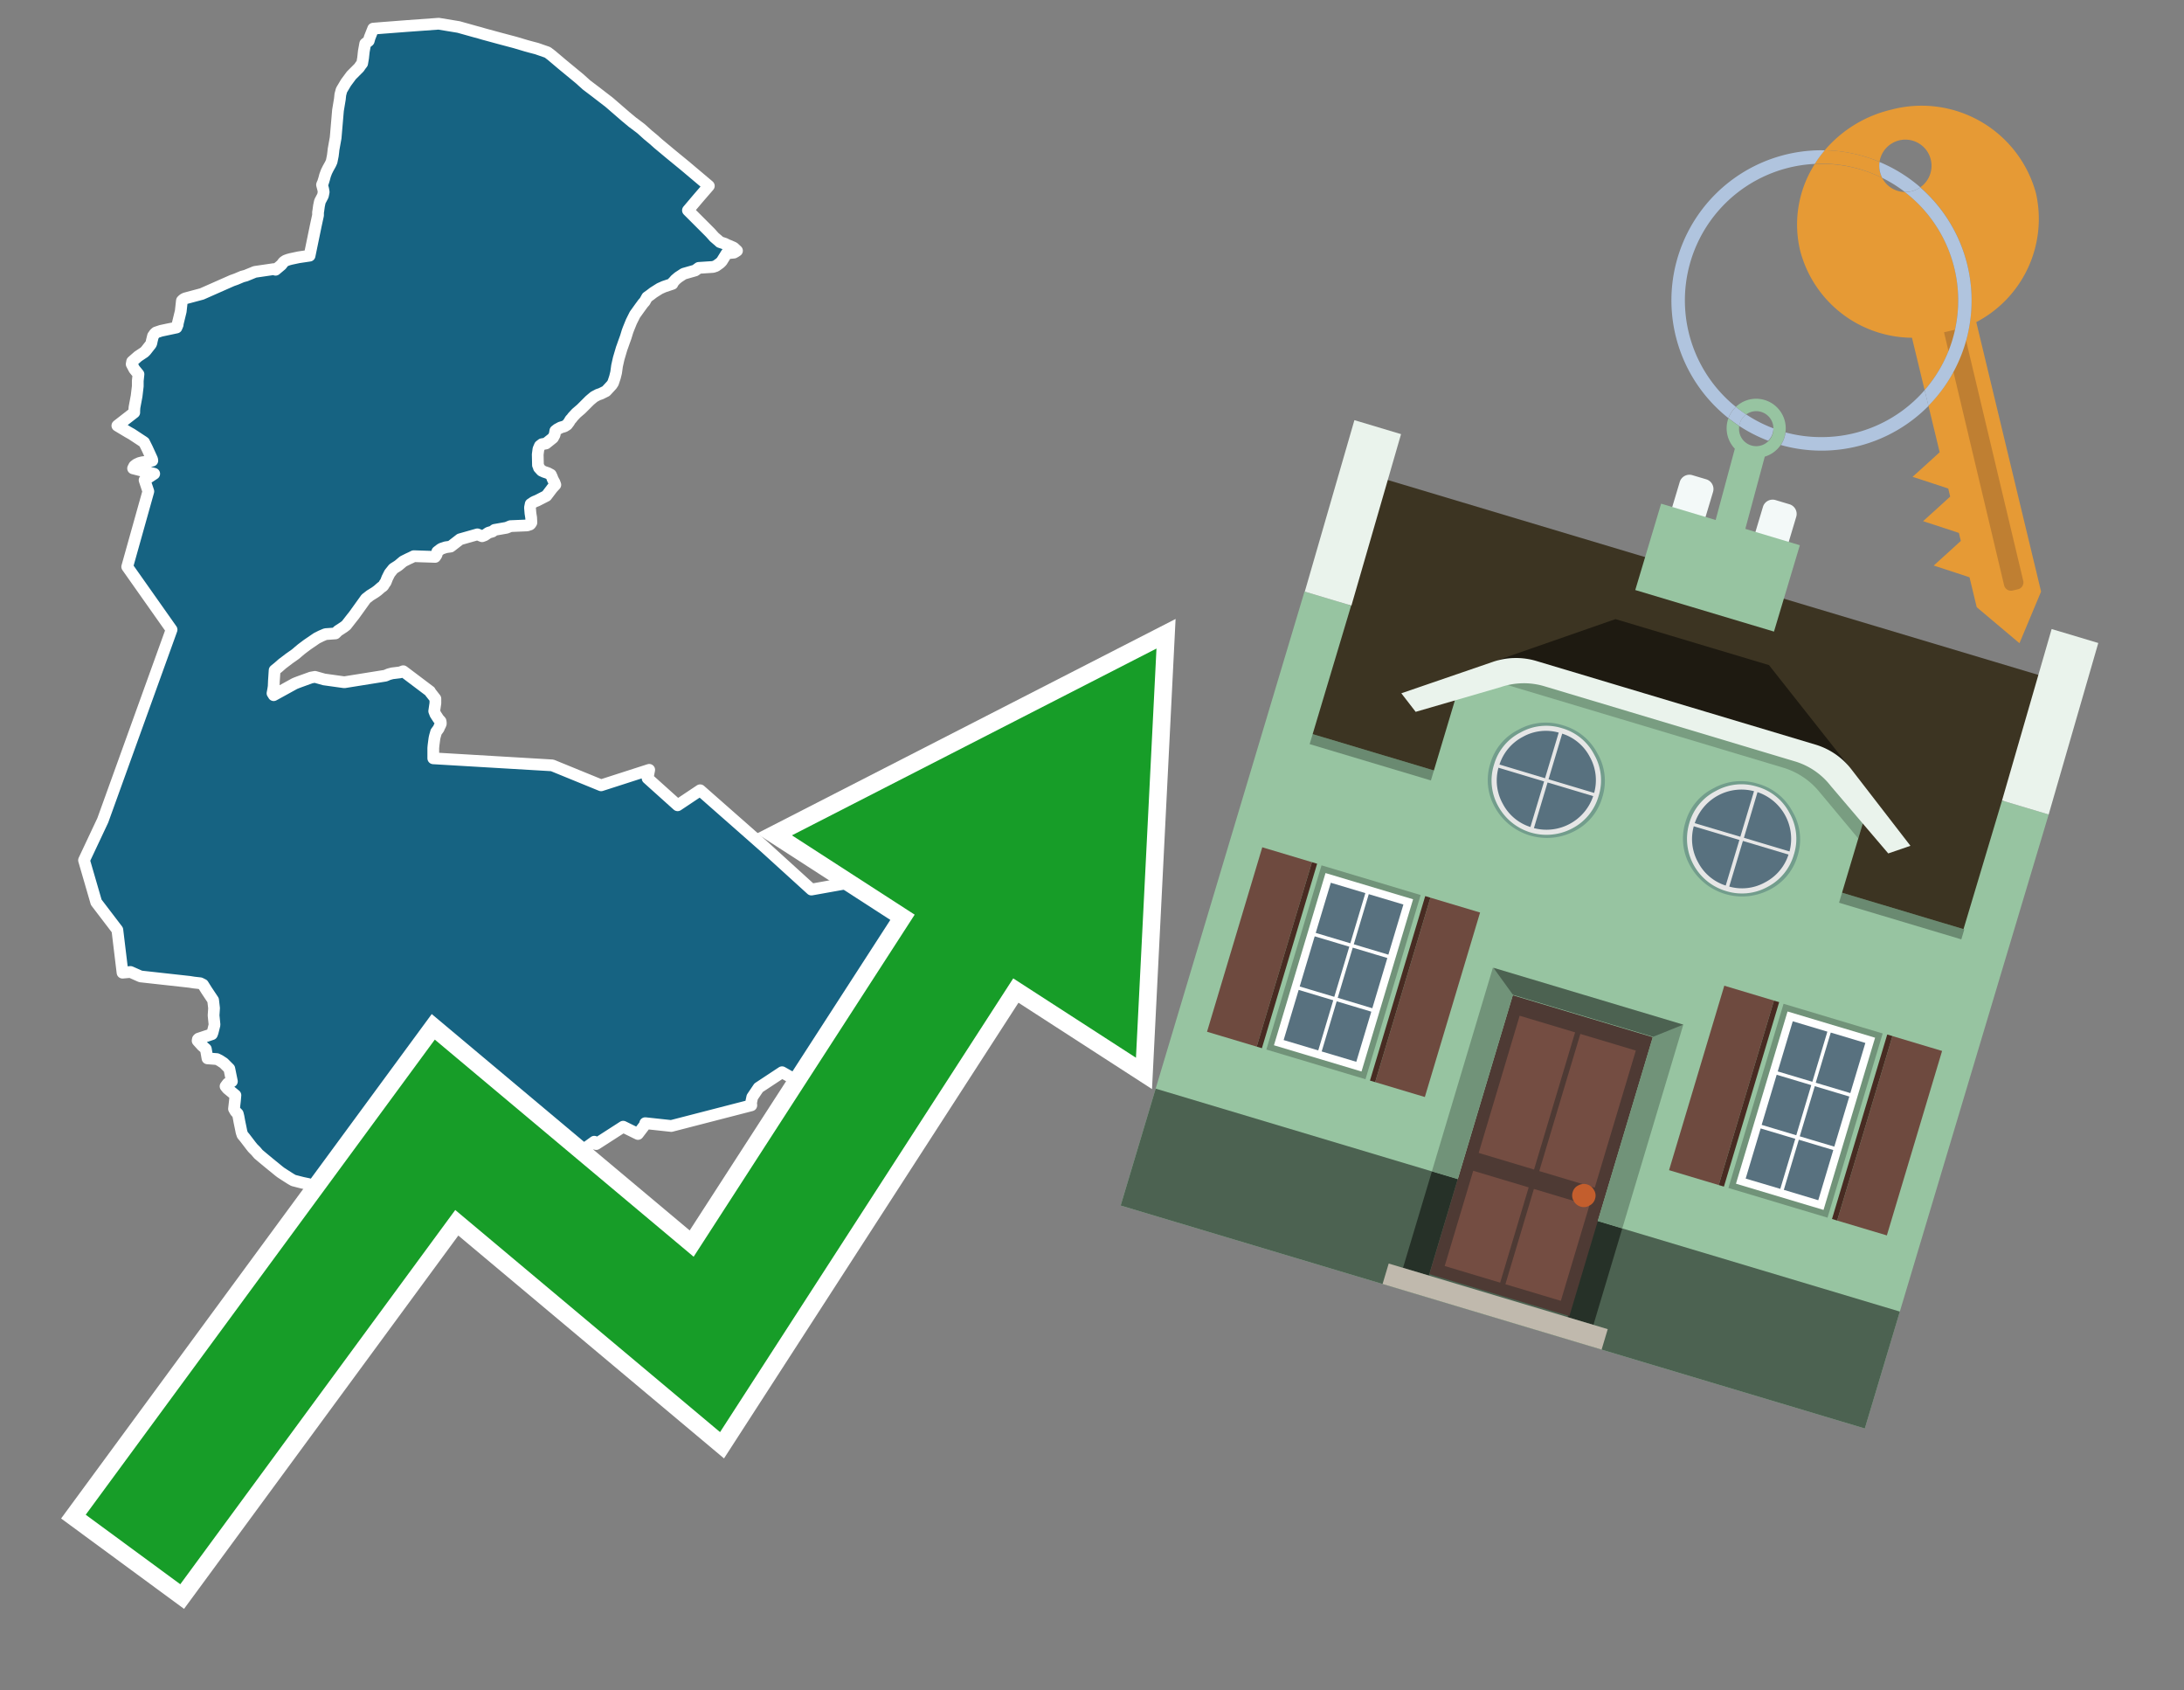 <svg id="Text" xmlns="http://www.w3.org/2000/svg" width="93.05" height="72" viewBox="0 0 93.05 72"><rect x="0" y="0" width="93.05" height="72" fill="#808080" stroke="none"/><polygon points="16.27,1.19 17.31,1.11 18.69,1.01 19.54,1.15 20.29,1.36 20.44,1.4 20.61,1.45 21.31,1.64 21.95,1.81 22.42,1.95 22.64,2.01 22.87,2.07 23.33,2.23 23.5,2.36 23.95,2.74 24.69,3.35 24.99,3.62 25.36,3.9 25.84,4.27 25.92,4.33 25.98,4.38 26.65,4.96 26.95,5.21 27.06,5.29 27.31,5.48 27.61,5.75 27.84,5.94 28.03,6.11 28.57,6.56 29.18,7.06 30.2,7.92 29.75,8.44 29.31,8.96 30.26,9.91 30.43,10.1 30.64,10.28 30.67,10.31 30.88,10.38 30.94,10.41 31,10.44 31.08,10.47 31.26,10.55 31.4,10.68 31.34,10.72 31.27,10.76 30.96,10.79 30.75,11.13 30.68,11.2 30.64,11.23 30.5,11.33 30.38,11.37 29.77,11.41 29.62,11.52 29.13,11.66 28.9,11.81 28.77,11.92 28.72,11.98 28.67,12.03 28.65,12.09 28.29,12.21 28.11,12.29 28.03,12.34 27.84,12.46 27.71,12.56 27.57,12.66 27.47,12.84 27.39,12.93 27.31,13.04 27.28,13.08 27.05,13.4 26.9,13.7 26.77,14.02 26.73,14.13 26.66,14.36 26.58,14.58 26.51,14.78 26.49,14.83 26.36,15.27 26.29,15.58 26.25,15.87 26.2,16.07 26.12,16.31 26.06,16.4 25.82,16.66 25.66,16.74 25.6,16.77 25.48,16.81 25.31,16.9 25.19,17 25.12,17.06 24.76,17.42 24.55,17.6 24.41,17.75 24.35,17.83 24.3,17.88 24.25,17.97 24.16,18.09 24.05,18.16 23.88,18.21 23.81,18.25 23.75,18.28 23.66,18.35 23.63,18.52 23.56,18.65 23.26,18.89 23.09,18.92 23,18.99 22.94,19.13 22.91,19.36 22.92,19.81 22.95,19.88 22.96,19.92 23.05,20.02 23.08,20.05 23.19,20.1 23.34,20.15 23.47,20.22 23.52,20.33 23.54,20.39 23.6,20.51 23.62,20.54 23.66,20.65 23.53,20.79 23.28,21.12 22.89,21.32 22.79,21.36 22.73,21.39 22.61,21.47 22.58,21.62 22.6,21.86 22.63,22.05 22.64,22.26 22.61,22.31 22.58,22.34 22.46,22.38 21.75,22.41 21.58,22.48 21.07,22.57 20.98,22.64 20.81,22.69 20.65,22.8 20.54,22.84 20.34,22.76 19.6,22.97 19.2,23.28 18.99,23.31 18.81,23.37 18.76,23.4 18.63,23.5 18.61,23.59 18.6,23.63 18.54,23.72 17.63,23.69 17.51,23.75 17.4,23.8 17.3,23.85 17.18,23.91 16.99,24.07 16.95,24.1 16.76,24.22 16.6,24.42 16.5,24.62 16.43,24.8 16.39,24.85 16.33,24.95 16.3,24.98 16.25,25.01 16.09,25.15 15.98,25.23 15.77,25.36 15.59,25.5 15.08,26.21 15,26.31 14.75,26.63 14.66,26.7 14.54,26.78 14.4,26.87 14.29,26.98 13.87,27.01 13.68,27.09 13.5,27.18 13.09,27.46 12.85,27.64 12.73,27.74 12.59,27.86 12.42,27.98 12.32,28.05 12.23,28.12 12.03,28.27 11.86,28.42 11.7,28.55 11.67,29 11.66,29.24 11.64,29.37 11.61,29.53 11.64,29.57 11.66,29.61 12.55,29.12 12.62,29.09 12.78,29.03 13.25,28.86 13.42,28.83 13.81,28.94 14.67,29.06 16.42,28.78 16.56,28.72 16.71,28.68 17.04,28.64 17.18,28.59 18.32,29.45 18.33,29.48 18.55,29.76 18.55,29.95 18.5,30.29 18.55,30.42 18.68,30.62 18.77,30.72 18.78,30.78 18.78,30.83 18.75,30.9 18.73,30.93 18.69,31.03 18.58,31.18 18.55,31.29 18.54,31.32 18.52,31.4 18.51,31.45 18.5,31.52 18.47,31.75 18.46,31.86 18.46,32.3 23.53,32.6 25.61,33.45 27.66,32.79 27.59,33.15 28.87,34.3 29.83,33.66 32.59,36.09 34.57,37.89 38.81,37.13 43.44,33.92 45.57,31.22 45.84,31.57 45.97,31.7 46.06,31.78 46.13,31.83 46.25,31.92 46.31,31.98 46.42,32.1 46.62,32.38 46.69,32.47 46.76,32.56 46.9,32.75 46.99,32.94 47.03,33.01 47.17,33.18 47.26,33.28 47.28,33.33 47.3,33.39 47.33,33.48 47.33,33.59 47.31,33.78 47.35,33.87 47.38,33.95 47.41,34.01 47.41,34.07 47.41,34.13 47.3,34.4 47.28,34.5 47.27,34.59 47.27,34.64 49.21,36.17 49.09,36.25 49.03,36.29 48.54,36.33 47.56,36.45 47.48,36.53 47.26,36.8 47.17,36.91 47.12,36.98 46.84,37.19 46.25,37.25 46.16,37.28 46.07,37.31 45.92,37.34 45.83,37.37 45.7,37.45 45.64,37.57 45.23,37.7 45.15,37.76 44.95,37.81 44.81,37.86 44.67,37.96 44.61,37.99 44.38,38.1 44.28,38.19 44.14,38.24 44,38.29 43.91,38.32 43.87,38.35 43.86,38.53 43.34,38.59 43.21,38.66 43.17,38.69 43.09,38.76 43.05,38.88 43.04,39.05 43.04,39.13 43.05,39.23 43.06,39.37 43.19,39.69 43.26,39.79 43.3,39.92 42.92,40.01 42.41,40.09 42.13,40.14 42.06,40.17 41.94,40.25 41.88,40.29 41.79,40.38 41.75,40.42 41.69,40.46 41.61,40.51 41.55,40.55 41.25,40.66 41.06,40.78 40.95,40.9 40.89,40.98 40.82,41.03 40.78,41.07 40.71,41.13 40.62,41.21 40.48,41.27 40.38,41.33 40.29,41.46 40.21,41.54 40.02,41.64 39.93,41.69 39.84,41.75 39.59,41.97 39.44,42.12 39.31,42.26 39.23,42.37 39.15,42.54 39.12,42.7 39.1,42.74 39.08,42.78 38.95,42.87 38.79,42.9 38.5,42.84 38.22,43.03 38.19,43.1 38.11,43.37 38.03,43.53 37.88,43.74 37.8,43.86 37.59,44.17 37.56,44.2 37.41,44.38 37.38,44.45 37.34,44.51 37.26,44.63 37.2,44.71 37.12,44.74 37.03,44.78 36.87,44.81 36.49,44.87 36.37,44.9 36.15,45 35.88,45.33 35.79,45.41 35.69,45.48 35.49,45.58 35.26,45.71 35.21,45.74 35.16,45.78 35.1,45.83 35.04,45.89 35.01,45.93 34.9,46.09 34.83,46.19 34.81,46.22 34.64,46.4 34.58,46.44 33.92,46.02 33.85,45.97 33.32,45.67 32.32,46.33 32.05,46.73 32.01,46.92 32,46.98 32.01,47.08 28.6,47.96 27.49,47.84 27.47,47.92 27.18,48.3 26.55,47.99 25.4,48.73 25.32,48.63 23.76,49.76 23.83,50.04 23.92,50.25 23.6,50.55 21.86,50.6 20.07,50.88 17.03,50.7 16.98,50.67 13.85,51 13.75,50.82 13.34,50.5 13.13,50.43 12.89,50.38 12.5,50.28 12.38,50.21 12.16,50.07 11.96,49.94 11.87,49.87 11.7,49.73 11.6,49.65 11.49,49.56 11.2,49.32 11.01,49.16 10.9,49.03 10.77,48.9 10.69,48.8 10.43,48.46 10.33,48.34 10.29,48.22 10.25,48.02 10.2,47.78 10.16,47.56 10.13,47.44 10.04,47.35 9.97,47.23 10.01,46.88 10.03,46.65 9.69,46.37 9.61,46.27 9.7,46.15 9.88,46.06 9.77,45.52 9.53,45.28 9.36,45.17 9.24,45.11 8.84,45.08 8.77,44.68 8.61,44.54 8.42,44.33 8.43,44.27 8.46,44.24 9.03,44.05 9.06,43.97 9.14,43.65 9.1,43.25 9.12,42.94 9.08,42.6 8.96,42.42 8.8,42.18 8.65,41.94 8.53,41.88 8.26,41.85 8.07,41.82 5.99,41.59 5.56,41.4 5.22,41.43 5,39.61 4.1,38.43 3.58,36.64 4.38,34.94 7.31,26.82 5.42,24.14 6.32,20.93 6.16,20.45 6.57,20.18 5.67,19.95 5.72,19.85 5.81,19.78 5.94,19.72 6.06,19.69 6.29,19.66 6.49,19.62 6.48,19.56 6.27,19.1 6.14,18.84 6.02,18.76 5.61,18.49 5.45,18.4 5,18.13 5.72,17.57 5.72,17.52 5.72,17.49 5.73,17.35 5.82,16.87 5.87,16.45 5.87,16.22 5.9,15.94 5.76,15.77 5.72,15.72 5.61,15.51 5.63,15.4 5.88,15.18 6.15,15 6.21,14.94 6.43,14.66 6.45,14.61 6.47,14.51 6.52,14.31 6.55,14.27 6.59,14.21 6.65,14.16 6.86,14.09 7.52,13.95 7.57,13.83 7.57,13.79 7.6,13.67 7.7,13.26 7.75,12.81 7.79,12.77 7.83,12.74 7.89,12.71 8.6,12.52 9.89,11.95 10.06,11.89 10.32,11.78 10.47,11.74 10.86,11.58 11.68,11.46 11.74,11.49 11.99,11.28 12.08,11.16 12.17,11.1 12.28,11.06 12.39,11.03 12.72,10.96 13.19,10.89 13.44,9.68 13.45,9.63 13.55,9.17 13.55,9.04 13.56,8.99 13.59,8.77 13.63,8.58 13.74,8.37 13.76,8.33 13.79,8.18 13.77,8.06 13.72,7.87 13.74,7.82 13.76,7.78 13.77,7.75 13.81,7.62 13.85,7.47 13.91,7.31 13.98,7.17 14.08,6.99 14.13,6.88 14.15,6.78 14.18,6.63 14.2,6.47 14.21,6.37 14.3,5.87 14.4,4.7 14.48,4.22 14.5,4.03 14.55,3.84 14.74,3.52 14.97,3.21 15.02,3.16 15.13,3.05 15.3,2.88 15.36,2.79 15.43,2.7 15.47,2.47 15.5,2.19 15.56,1.86 15.71,1.74 15.75,1.6 15.9,1.22 " fill="#166382" stroke="#fff" stroke-linejoin="round" stroke-width="0.5"/><polygon points="49.272 27.624 33.741 35.58 38.97 38.959 29.553 53.529 18.525 44.281 3.652 64.518 7.681 67.479 19.396 51.538 30.678 60.999 43.169 41.673 48.398 45.053 49.272 27.624" fill="none" stroke="#fff" stroke-miterlimit="10" stroke-width="1.5"/><polygon points="49.272 27.624 33.741 35.58 38.97 38.959 29.553 53.529 18.525 44.281 3.652 64.518 7.681 67.479 19.396 51.538 30.678 60.999 43.169 41.673 48.398 45.053 49.272 27.624" fill="#179d28"/><path d="M80.19,7.577a1.16,1.16,0,0,1-.094-.251,1.114,1.114,0,0,1-.018-.429A6.367,6.367,0,0,0,77.743,6.4a5.269,5.269,0,0,0-.423.577c.1,0,.192-.007.288-.007A5.794,5.794,0,0,1,80.19,7.577Z" fill="#e69a35"/><path d="M77.608,6.4A6.394,6.394,0,0,0,73.64,17.81a1.26,1.26,0,0,1,.317-.48A5.821,5.821,0,0,1,77.32,6.981a5.269,5.269,0,0,1,.423-.577Z" fill="#b0c4de"/><path d="M84.2,13.72a4.962,4.962,0,0,0,2.545-5.48,5.047,5.047,0,0,0-6.179-3.566A5.322,5.322,0,0,0,77.743,6.4a6.367,6.367,0,0,1,2.335.493,1.114,1.114,0,1,1,1.736,1.084,6.392,6.392,0,0,1,.347,9.3l.479,1.985-.438.4-.716.648.92.3.6.2.082.341-.438.4-.716.648.92.3.605.2.082.341-.438.4-.716.649.92.3.605.2.307,1.274,1.821,1.534.921-2.2Z" fill="#e69a35"/><path d="M81.154,8.179a1.115,1.115,0,0,1-.964-.6,5.794,5.794,0,0,0-2.582-.6c-.1,0-.192,0-.288.007a4.783,4.783,0,0,0-.625,3.685,4.962,4.962,0,0,0,4.765,3.715L82,16.617a5.82,5.82,0,0,0-.846-8.438Z" fill="#e69a35"/><path d="M74.1,18.142a6.386,6.386,0,0,0,1.232.63.73.73,0,0,0,.224-.527h0a5.783,5.783,0,0,1-1.159-.593A.733.733,0,0,0,74.1,18.142Z" fill="#b0c4de"/><path d="M74.4,17.652q-.228-.152-.44-.322a1.26,1.26,0,0,0-.317.48c.148.117.3.228.46.332A.733.733,0,0,1,74.4,17.652Z" fill="#b0c4de"/><path d="M74.824,16.984a1.257,1.257,0,0,0-.867.346c.141.114.288.222.44.322a.731.731,0,0,1,1.159.593h0a.732.732,0,1,1-1.463,0,.7.7,0,0,1,.007-.1c-.158-.1-.312-.215-.46-.332a1.258,1.258,0,0,0,.273,1.3l-.979,3.635,1.275.341.98-3.639a1.266,1.266,0,0,0,.681-.5,1.249,1.249,0,0,0,.2-.538,1.328,1.328,0,0,0,.012-.168A1.262,1.262,0,0,0,74.824,16.984Z" fill="#97c4a1"/><path d="M85.974,25.1l-.226.053a.3.3,0,0,1-.362-.223l-2.56-10.777.81-.193L86.2,24.736A.3.3,0,0,1,85.974,25.1Z" fill="#bf7f32"/><path d="M80.1,7.326a1.16,1.16,0,0,0,.094.251,5.833,5.833,0,0,1,.964.6,1.137,1.137,0,0,0,.287-.031,1.108,1.108,0,0,0,.373-.167A6.371,6.371,0,0,0,80.078,6.9,1.114,1.114,0,0,0,80.1,7.326Z" fill="#b0c4de"/><path d="M77.608,18.618a5.836,5.836,0,0,1-1.534-.2,1.24,1.24,0,0,1-.2.537,6.4,6.4,0,0,0,6.291-1.666L82,16.617A5.807,5.807,0,0,1,77.608,18.618Z" fill="#b0c4de"/><path d="M81.814,7.981a1.108,1.108,0,0,1-.373.167,1.137,1.137,0,0,1-.287.031A5.82,5.82,0,0,1,82,16.617l.161.667a6.392,6.392,0,0,0-.347-9.3Z" fill="#b0c4de"/><polygon points="83.79 39.753 55.78 31.364 58.988 20.404 86.964 28.783 83.79 39.753 83.79 39.753" fill="#3c3422" fill-rule="evenodd"/><polygon points="81.705 53.32 87.284 34.692 85.297 34.097 83.656 39.575 55.926 31.269 57.567 25.791 55.579 25.196 47.746 51.348 79.451 60.844 81.705 53.32" fill="#97c4a1" fill-rule="evenodd"/><rect x="69.522" y="21.148" width="0.444" height="28.983" transform="translate(15.592 92.226) rotate(-73.326)" opacity="0.3"/><polygon points="87.284 34.692 85.297 34.097 87.411 26.793 89.398 27.388 87.284 34.692 87.284 34.692" fill="#eaf3ec" fill-rule="evenodd"/><polygon points="57.578 25.794 55.591 25.199 57.705 17.896 59.692 18.491 57.578 25.794 57.578 25.794" fill="#eaf3ec" fill-rule="evenodd"/><polygon points="79.451 60.844 80.943 55.865 49.238 46.369 47.747 51.348 79.451 60.844 79.451 60.844" fill="#4c6251" fill-rule="evenodd"/><path d="M71.566,20.528l-.522,1.743,1.418.425.523-1.744a.432.432,0,0,0-.289-.536l-.593-.177A.431.431,0,0,0,71.566,20.528Z" fill="#f3f9f8" fill-rule="evenodd"/><path d="M75.111,21.589l-.522,1.743,1.418.425.522-1.743a.43.43,0,0,0-.289-.536l-.593-.178A.43.43,0,0,0,75.111,21.589Z" fill="#f3f9f8" fill-rule="evenodd"/><polygon points="75.368 28.329 68.829 26.37 63.807 28.121 78.733 32.591 75.368 28.329" fill="#1e1a11"/><polygon points="78.248 32.422 64.442 28.287 62.236 28.998 60.064 36.247 77.453 41.455 79.651 34.116 78.248 32.422" fill="#97c4a1"/><path d="M77.74,32.516S65.088,28.725,65,28.7l-.938.43,11.892,3.562a3.175,3.175,0,0,1,1.532,1l1.685,2.02.327-1.09Z" fill-rule="evenodd" opacity="0.2"/><path d="M77.35,31.716,65.458,28.154a3.041,3.041,0,0,0-1.854.037l-3.9,1.339.611.79,3.626-1.054a3.045,3.045,0,0,1,1.855-.037l10.673,3.2A3.028,3.028,0,0,1,78,33.477l2.45,2.874.945-.325-2.518-3.26A3.036,3.036,0,0,0,77.35,31.716Z" fill="#eaf3ec"/><polygon points="76.683 23.223 70.773 21.453 69.671 25.132 75.581 26.902 76.683 23.223 76.683 23.223" fill="#97c4a1" fill-rule="evenodd"/><g id="Symbol_9_0_Layer2_0_MEMBER_8_MEMBER_21_MEMBER_0_FILL" data-name="Symbol 9 0 Layer2 0 MEMBER 8 MEMBER 21 MEMBER 0 FILL"><path d="M66.584,30.892a2.39,2.39,0,0,0-1.891.189,2.317,2.317,0,0,0-1.2,1.448A2.345,2.345,0,0,0,63.7,34.4a2.528,2.528,0,0,0,3.367,1.008,2.339,2.339,0,0,0,1.2-1.447,2.313,2.313,0,0,0-.208-1.87A2.394,2.394,0,0,0,66.584,30.892Z" fill="#729d8c"/></g><g id="Symbol_9_0_Layer2_0_MEMBER_8_MEMBER_21_MEMBER_1_FILL" data-name="Symbol 9 0 Layer2 0 MEMBER 8 MEMBER 21 MEMBER 1 FILL"><path d="M66.547,31.016a2.241,2.241,0,0,0-1.769.185,2.213,2.213,0,0,0-1.127,1.376,2.239,2.239,0,0,0,.185,1.768,2.341,2.341,0,0,0,3.145.942,2.234,2.234,0,0,0,1.126-1.376,2.207,2.207,0,0,0-.185-1.768A2.237,2.237,0,0,0,66.547,31.016Z" fill="#e6e6e6"/></g><g id="Symbol_9_0_Layer2_0_MEMBER_8_MEMBER_21_MEMBER_2_MEMBER_0_FILL" data-name="Symbol 9 0 Layer2 0 MEMBER 8 MEMBER 21 MEMBER 2 MEMBER 0 FILL"><path d="M65.787,33.284,63.843,32.7a2.036,2.036,0,0,0,.186,1.539,2.015,2.015,0,0,0,1.175.986Z" fill="#58717f"/></g><g id="Symbol_9_0_Layer2_0_MEMBER_8_MEMBER_21_MEMBER_2_MEMBER_1_FILL" data-name="Symbol 9 0 Layer2 0 MEMBER 8 MEMBER 21 MEMBER 2 MEMBER 1 FILL"><path d="M65.827,33.148l.582-1.944a2.01,2.01,0,0,0-1.523.178,2.037,2.037,0,0,0-1,1.183Z" fill="#58717f"/></g><g id="Symbol_9_0_Layer2_0_MEMBER_8_MEMBER_21_MEMBER_2_MEMBER_2_FILL" data-name="Symbol 9 0 Layer2 0 MEMBER 8 MEMBER 21 MEMBER 2 MEMBER 2 FILL"><path d="M67.878,33.91l-1.943-.582-.582,1.944a2.1,2.1,0,0,0,2.525-1.362Z" fill="#58717f"/></g><g id="Symbol_9_0_Layer2_0_MEMBER_8_MEMBER_21_MEMBER_2_MEMBER_3_FILL" data-name="Symbol 9 0 Layer2 0 MEMBER 8 MEMBER 21 MEMBER 2 MEMBER 3 FILL"><path d="M66.558,31.249l-.582,1.943,1.943.582a2.031,2.031,0,0,0-.186-1.539A2.009,2.009,0,0,0,66.558,31.249Z" fill="#58717f"/></g><g id="Symbol_9_0_Layer2_0_MEMBER_8_MEMBER_21_MEMBER_0_FILL-2" data-name="Symbol 9 0 Layer2 0 MEMBER 8 MEMBER 21 MEMBER 0 FILL"><path d="M74.9,33.384a2.4,2.4,0,0,0-1.891.189,2.316,2.316,0,0,0-1.2,1.448,2.341,2.341,0,0,0,.209,1.87A2.527,2.527,0,0,0,75.387,37.9a2.345,2.345,0,0,0,1.2-1.447,2.314,2.314,0,0,0-.209-1.87A2.389,2.389,0,0,0,74.9,33.384Z" fill="#729d8c"/></g><g id="Symbol_9_0_Layer2_0_MEMBER_8_MEMBER_21_MEMBER_1_FILL-2" data-name="Symbol 9 0 Layer2 0 MEMBER 8 MEMBER 21 MEMBER 1 FILL"><path d="M74.867,33.508a2.239,2.239,0,0,0-1.768.185,2.21,2.21,0,0,0-1.127,1.376,2.316,2.316,0,0,0,1.564,2.883,2.261,2.261,0,0,0,1.765-.173A2.237,2.237,0,0,0,76.428,36.4a2.209,2.209,0,0,0-.185-1.769A2.239,2.239,0,0,0,74.867,33.508Z" fill="#e6e6e6"/></g><g id="Symbol_9_0_Layer2_0_MEMBER_8_MEMBER_21_MEMBER_2_MEMBER_0_FILL-2" data-name="Symbol 9 0 Layer2 0 MEMBER 8 MEMBER 21 MEMBER 2 MEMBER 0 FILL"><path d="M74.107,35.776l-1.943-.582a2.031,2.031,0,0,0,.186,1.539,2.009,2.009,0,0,0,1.175.986Z" fill="#58717f"/></g><g id="Symbol_9_0_Layer2_0_MEMBER_8_MEMBER_21_MEMBER_2_MEMBER_1_FILL-2" data-name="Symbol 9 0 Layer2 0 MEMBER 8 MEMBER 21 MEMBER 2 MEMBER 1 FILL"><path d="M74.148,35.64,74.73,33.7a2.1,2.1,0,0,0-2.525,1.362Z" fill="#58717f"/></g><g id="Symbol_9_0_Layer2_0_MEMBER_8_MEMBER_21_MEMBER_2_MEMBER_2_FILL-2" data-name="Symbol 9 0 Layer2 0 MEMBER 8 MEMBER 21 MEMBER 2 MEMBER 2 FILL"><path d="M76.2,36.4l-1.943-.582-.582,1.944a2.015,2.015,0,0,0,1.523-.178A2.036,2.036,0,0,0,76.2,36.4Z" fill="#58717f"/></g><g id="Symbol_9_0_Layer2_0_MEMBER_8_MEMBER_21_MEMBER_2_MEMBER_3_FILL-2" data-name="Symbol 9 0 Layer2 0 MEMBER 8 MEMBER 21 MEMBER 2 MEMBER 3 FILL"><path d="M74.879,33.741,74.3,35.684l1.943.582a2.1,2.1,0,0,0-1.361-2.525Z" fill="#58717f"/></g><polygon points="51.426 43.946 53.542 44.58 55.896 36.723 53.78 36.089 51.426 43.946 51.426 43.946" fill="#6e4a3f" fill-rule="evenodd"/><polygon points="53.542 44.58 53.764 44.647 56.117 36.789 55.896 36.723 53.542 44.58 53.542 44.58" fill="#482b22" fill-rule="evenodd"/><polygon points="60.706 46.726 58.59 46.092 60.943 38.235 63.059 38.868 60.706 46.726 60.706 46.726" fill="#6e4a3f" fill-rule="evenodd"/><polygon points="58.59 46.092 58.368 46.026 60.722 38.168 60.943 38.235 58.59 46.092 58.59 46.092" fill="#482b22" fill-rule="evenodd"/><rect x="53.146" y="39.209" width="8.19" height="4.408" transform="translate(1.145 84.365) rotate(-73.326)" fill="#719379"/><polygon points="60.205 38.304 56.474 37.187 54.277 44.522 58.008 45.639 60.205 38.304 60.205 38.304" fill="#fff" fill-rule="evenodd"/><path d="M59.792,38.527l-.64,2.136-1.474-.442.639-2.135,1.475.441Zm-1.621-.485-.64,2.136-1.474-.442L56.7,37.6l1.474.442Zm-2.158,1.84,1.475.441-.64,2.136-1.474-.441.639-2.136Zm-.683,2.282,1.474.441-.639,2.136L54.69,44.3l.64-2.135Zm.981,2.621.639-2.136,1.475.442-.64,2.135-1.474-.441Zm2.158-1.84L56.994,42.5l.64-2.136,1.474.442-.639,2.136Z" fill="#58717f" fill-rule="evenodd"/><polygon points="80.39 52.621 78.274 51.988 80.628 44.13 82.743 44.764 80.39 52.621 80.39 52.621" fill="#6e4a3f" fill-rule="evenodd"/><polygon points="78.274 51.988 78.053 51.921 80.406 44.064 80.628 44.13 78.274 51.988 78.274 51.988" fill="#482b22" fill-rule="evenodd"/><polygon points="71.111 49.842 73.227 50.476 75.58 42.619 73.464 41.985 71.111 49.842 71.111 49.842" fill="#6e4a3f" fill-rule="evenodd"/><polygon points="73.227 50.476 73.448 50.542 75.802 42.685 75.58 42.619 73.227 50.476 73.227 50.476" fill="#482b22" fill-rule="evenodd"/><rect x="72.83" y="45.105" width="8.19" height="4.408" transform="translate(9.534 107.426) rotate(-73.326)" fill="#719379"/><polygon points="76.159 43.083 79.889 44.2 77.692 51.535 73.962 50.418 76.159 43.083 76.159 43.083" fill="#fff" fill-rule="evenodd"/><path d="M76.381,43.5l1.475.442-.64,2.135-1.475-.441.64-2.136ZM78,43.981l1.474.442-.64,2.136-1.474-.442L78,43.981Zm.791,2.724-.64,2.135L76.679,48.4l.64-2.136,1.474.442Zm-.684,2.282-.639,2.135L76,50.68l.64-2.135,1.474.442Zm-2.26,1.65L74.375,50.2l.639-2.135,1.475.441-.64,2.136Zm-.791-2.724.64-2.135,1.474.441-.639,2.136-1.475-.442Z" fill="#58717f" fill-rule="evenodd"/><polygon points="67.888 56.431 69.118 52.323 68.019 51.994 66.789 56.102 67.888 56.431 67.888 56.431" fill="#263128" fill-rule="evenodd"/><polygon points="60.877 54.331 62.108 50.223 61.007 49.894 59.776 54.002 60.877 54.331 60.877 54.331" fill="#263128" fill-rule="evenodd"/><g id="Symbol_9_0_Layer2_0_MEMBER_8_MEMBER_12_MEMBER_0_FILL" data-name="Symbol 9 0 Layer2 0 MEMBER 8 MEMBER 12 MEMBER 0 FILL"><path d="M70.418,44.178l-5.965-1.786L60.9,54.27l5.964,1.786Z" fill="#4e3a34"/></g><g id="Symbol_9_0_Layer2_0_MEMBER_8_MEMBER_12_MEMBER_1_MEMBER_0_FILL" data-name="Symbol 9 0 Layer2 0 MEMBER 8 MEMBER 12 MEMBER 1 MEMBER 0 FILL"><path d="M65.358,49.815l1.75-5.843-2.363-.708L63,49.107Z" fill="#744d42"/></g><g id="Symbol_9_0_Layer2_0_MEMBER_8_MEMBER_12_MEMBER_1_MEMBER_1_FILL" data-name="Symbol 9 0 Layer2 0 MEMBER 8 MEMBER 12 MEMBER 1 MEMBER 1 FILL"><path d="M67.331,44.039l-1.75,5.842,2.364.708,1.75-5.842Z" fill="#744d42"/></g><g id="Symbol_9_0_Layer2_0_MEMBER_8_MEMBER_12_MEMBER_2_MEMBER_0_FILL" data-name="Symbol 9 0 Layer2 0 MEMBER 8 MEMBER 12 MEMBER 2 MEMBER 0 FILL"><path d="M63.915,54.633l1.215-4.058-2.363-.707-1.215,4.057Z" fill="#744d42"/></g><g id="Symbol_9_0_Layer2_0_MEMBER_8_MEMBER_12_MEMBER_2_MEMBER_1_FILL" data-name="Symbol 9 0 Layer2 0 MEMBER 8 MEMBER 12 MEMBER 2 MEMBER 1 FILL"><path d="M66.5,55.407l1.215-4.057-2.363-.708L64.138,54.7Z" fill="#744d42"/></g><g id="Symbol_9_0_Layer2_0_MEMBER_8_MEMBER_13_FILL" data-name="Symbol 9 0 Layer2 0 MEMBER 8 MEMBER 13 FILL"><path d="M67.959,51.058a.439.439,0,0,0-.045-.367.487.487,0,0,0-.669-.2.445.445,0,0,0-.239.282.457.457,0,0,0,.041.378.481.481,0,0,0,.293.242.459.459,0,0,0,.377-.042A.453.453,0,0,0,67.959,51.058Z" fill="#c35e2d"/></g><g id="Symbol_9_0_Layer2_0_MEMBER_8_MEMBER_14_FILL" data-name="Symbol 9 0 Layer2 0 MEMBER 8 MEMBER 14 FILL"><path d="M64.557,42.047l-.951-.833-2.6,8.68,1.1.329Z" fill="#719379"/></g><g id="Symbol_9_0_Layer2_0_MEMBER_8_MEMBER_15_FILL" data-name="Symbol 9 0 Layer2 0 MEMBER 8 MEMBER 15 FILL"><path d="M71.718,43.643l-1.2.19L68.072,52.01l1.046.313Z" fill="#719379"/></g><g id="Symbol_9_0_Layer2_0_MEMBER_8_MEMBER_16_FILL" data-name="Symbol 9 0 Layer2 0 MEMBER 8 MEMBER 16 FILL"><path d="M63.627,41.22l.836,1.156,5.961,1.786,1.294-.519Z" fill="#4c6251"/></g><polygon points="58.905 54.69 59.166 53.819 68.498 56.614 68.237 57.485 58.905 54.69 58.905 54.69" fill="#c0b9ad" fill-rule="evenodd"/></svg>